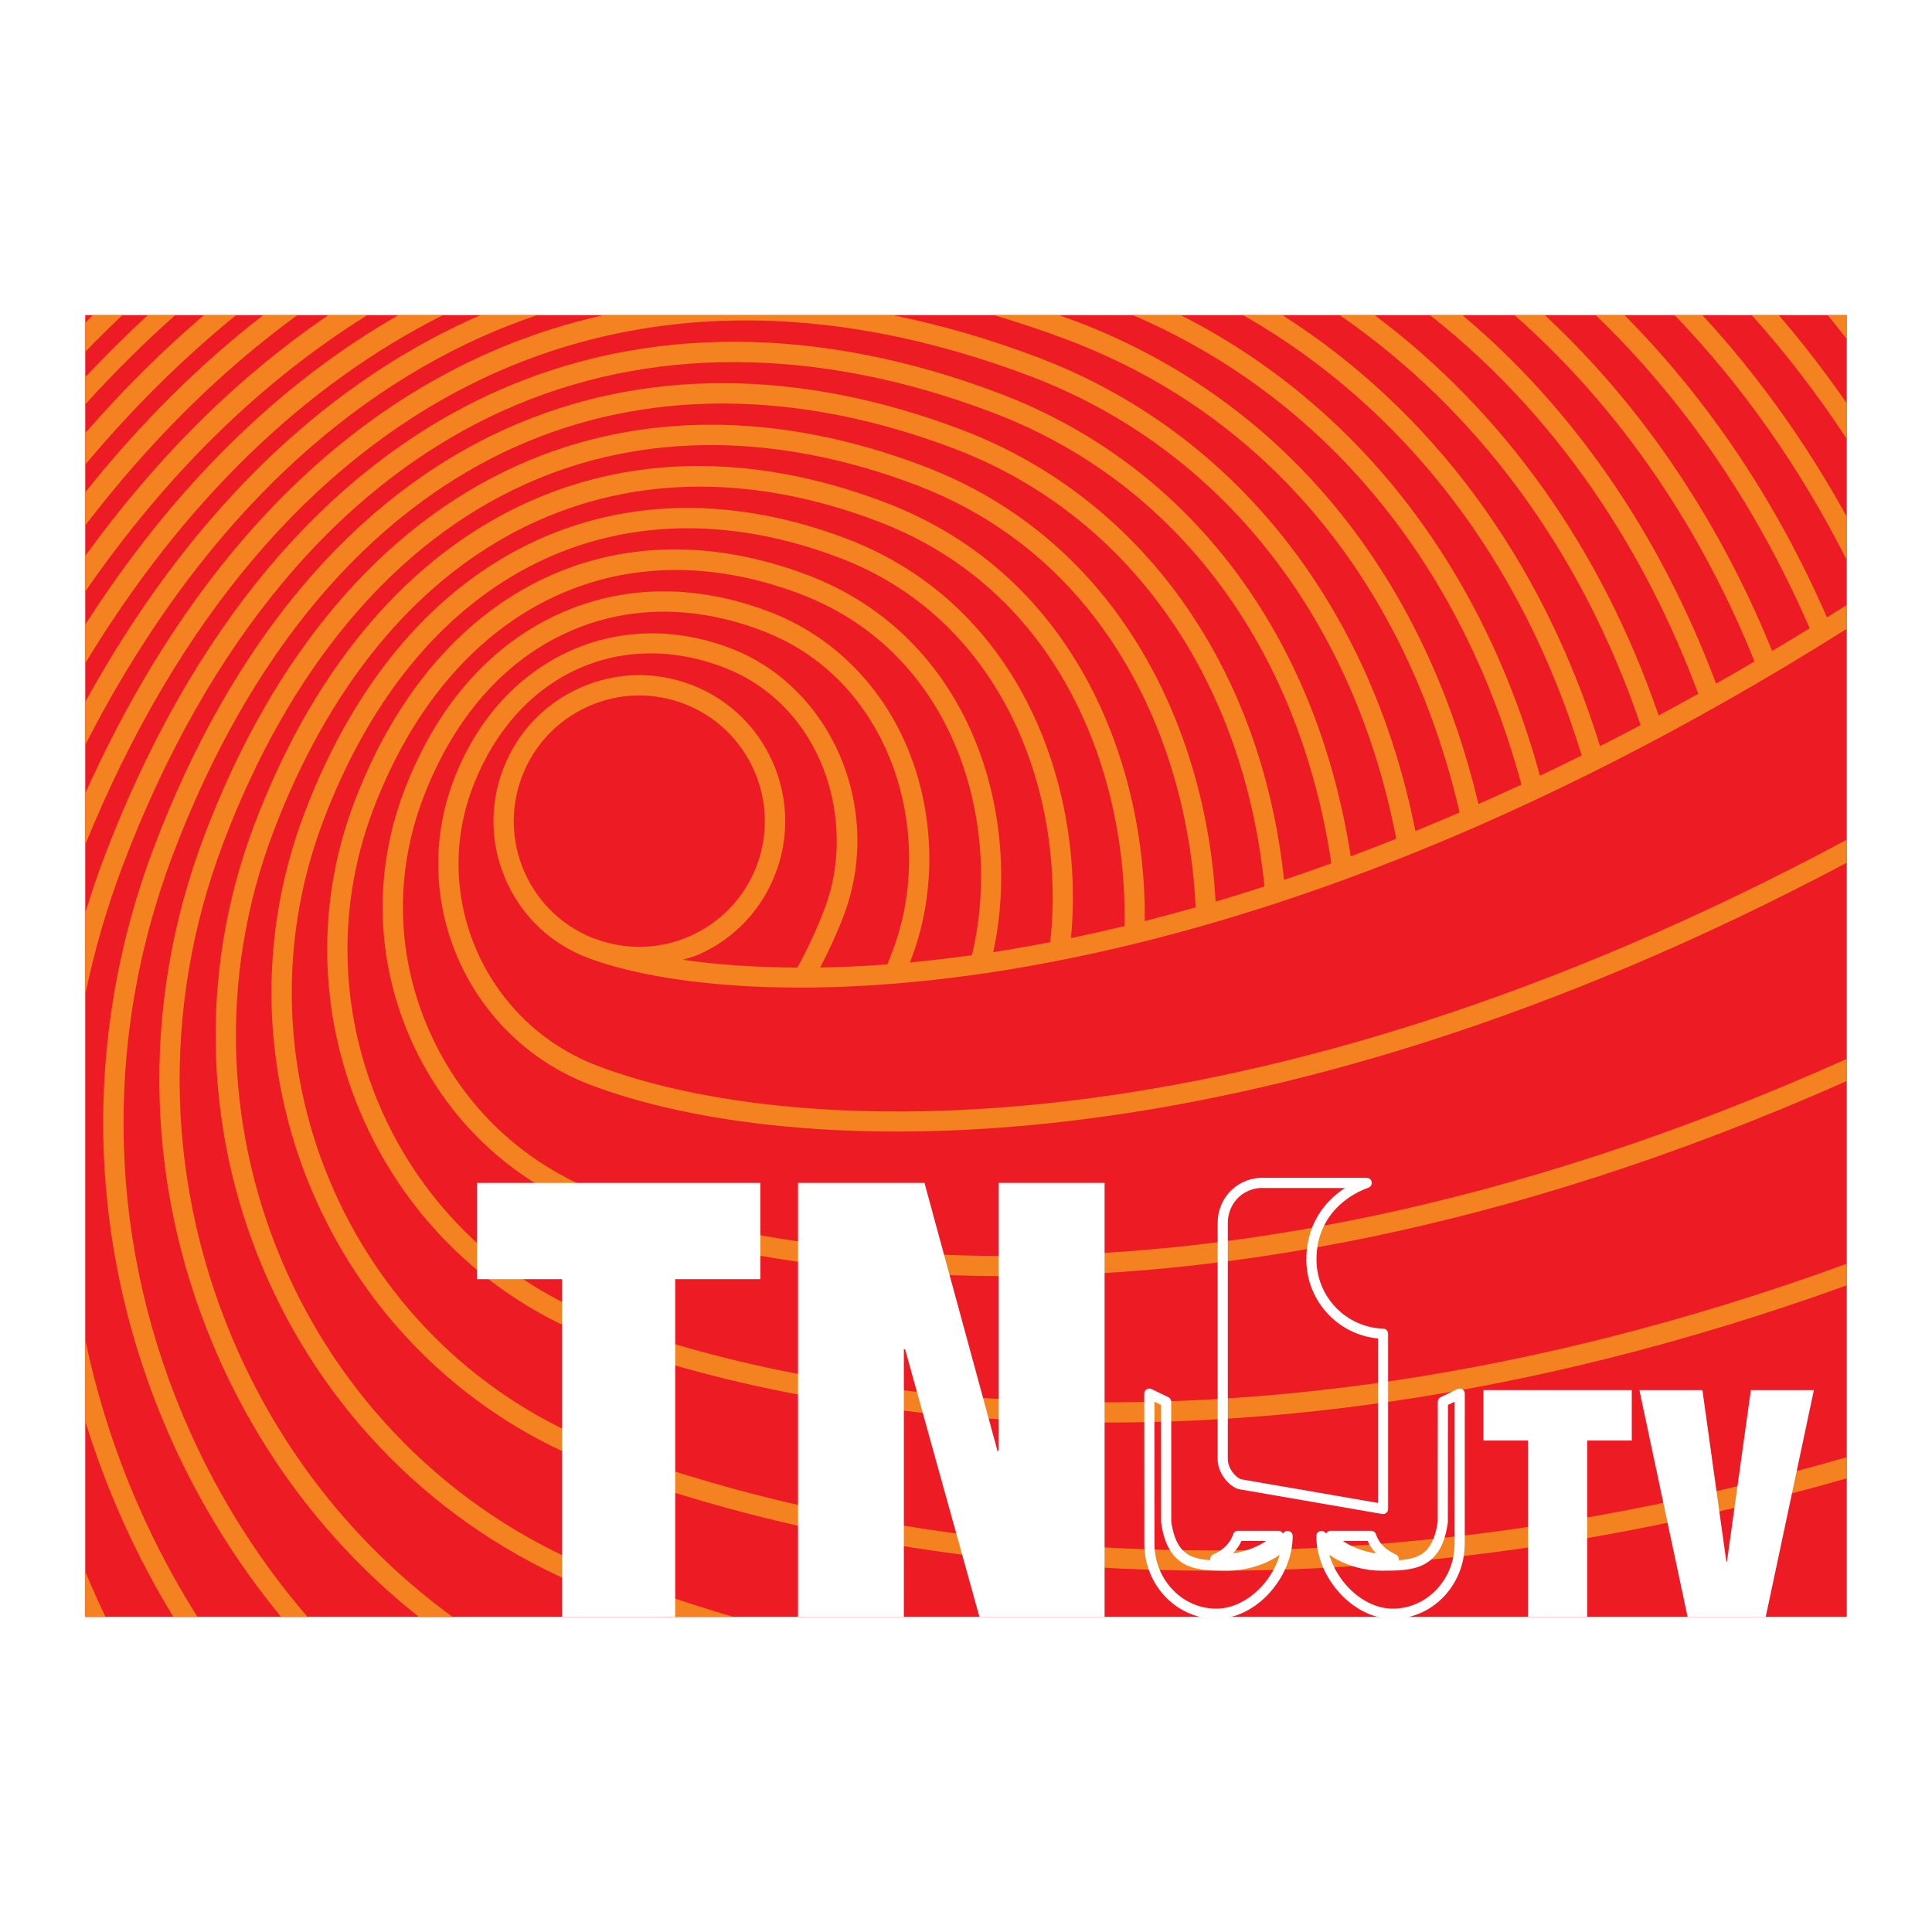 <?xml version="1.0" encoding="utf-8"?>
<!-- Generator: Adobe Illustrator 13.0.0, SVG Export Plug-In . SVG Version: 6.00 Build 14948)  -->
<!DOCTYPE svg PUBLIC "-//W3C//DTD SVG 1.0//EN" "http://www.w3.org/TR/2001/REC-SVG-20010904/DTD/svg10.dtd">
<svg version="1.0" id="Layer_1" xmlns="http://www.w3.org/2000/svg" xmlns:xlink="http://www.w3.org/1999/xlink" x="0px" y="0px"
	 width="192.756px" height="192.756px" viewBox="0 0 192.756 192.756" enable-background="new 0 0 192.756 192.756"
	 xml:space="preserve">
<g>
	<polygon fill-rule="evenodd" clip-rule="evenodd" fill="#FFFFFF" points="0,0 192.756,0 192.756,192.756 0,192.756 0,0 	"/>
	<polygon fill-rule="evenodd" clip-rule="evenodd" fill="#ED1C24" points="184.252,161.318 8.504,161.318 8.504,31.438 
		184.252,31.438 184.252,161.318 	"/>
	<path fill-rule="evenodd" clip-rule="evenodd" fill="#F58220" d="M8.504,35.1c1.223-1.252,2.456-2.481,3.712-3.662H9.265
		c-0.259,0.251-0.504,0.532-0.761,0.787V35.1L8.504,35.1z"/>
	<path fill-rule="evenodd" clip-rule="evenodd" fill="#F58220" d="M8.504,141.793c2.102,6.826,5.048,13.387,8.794,19.525h2.399
		c-5.371-8.51-9.148-17.883-11.193-27.672V141.793L8.504,141.793z"/>
	<path fill-rule="evenodd" clip-rule="evenodd" fill="#F58220" d="M8.504,79.163v5.104c18.288-44.832,53.345-62.297,94.358-46.707
		c18.934,7.199,32.168,23.988,36.442,46.119c-1.529,0.61-3.047,1.201-4.543,1.76c-3.439-22.2-16.139-39.006-34.985-46.167
		c-18.004-6.843-35.422-6.902-50.372-0.168c-16.891,7.608-30.394,23.699-39.05,46.536c-0.688,1.813-1.29,3.64-1.851,5.472v8.119
		c0.9-4.326,2.135-8.628,3.744-12.873c8.46-22.322,21.595-38.023,37.986-45.405c14.449-6.509,31.333-6.434,48.823,0.213
		c18.258,6.939,30.537,23.319,33.772,44.974c-1.593,0.578-3.166,1.127-4.717,1.648c-2.28-21.349-14.214-38.09-32.152-44.908
		c-16.211-6.163-31.929-6.201-45.454-0.109c-15.239,6.863-27.389,21.296-35.136,41.738c-7.328,19.334-6.7,40.369,1.77,59.229
		c2.879,6.412,6.566,12.299,10.913,17.582h2.628c-4.708-5.469-8.656-11.645-11.695-18.412c-8.249-18.367-8.859-38.852-1.723-57.679
		c7.551-19.93,19.335-33.972,34.073-40.61c13.024-5.867,28.207-5.813,43.904,0.155c17.333,6.588,28.833,22.884,30.914,43.669
		c-1.647,0.534-3.272,1.041-4.873,1.513c-0.861-16.186-8.9-35.763-29.143-43.457c-14.423-5.483-28.441-5.499-40.543-0.048
		c-13.582,6.117-24.375,18.89-31.214,36.936c-6.478,17.09-5.921,35.686,1.565,52.362c4.562,10.158,11.376,18.854,19.855,25.572
		h3.354c-9.205-6.713-16.567-15.723-21.364-26.404c-7.265-16.18-7.805-34.225-1.517-50.811c6.642-17.533,17.069-29.916,30.15-35.806
		c11.602-5.227,25.085-5.193,38.995,0.093c19.527,7.422,27.175,26.506,27.871,42.136c-1.723,0.49-3.416,0.942-5.08,1.363
		c0.182-14.937-6.419-34.361-25.904-41.769C60.95,39.721,36.837,52.04,25.379,82.269c-11.618,30.655,3.833,65.063,34.447,76.7
		c2.033,0.771,4.248,1.561,6.603,2.35h6.742c-4.722-1.398-8.953-2.848-12.625-4.244c-29.571-11.24-44.498-44.475-33.273-74.088
		c11.016-29.06,34.126-40.927,60.316-30.973c18.741,7.124,24.936,26.047,24.597,40.386c-1.818,0.437-3.596,0.833-5.337,1.193
		c1.42-14.796-4.861-33.184-22.386-39.844C73.62,49.627,63,49.652,53.746,53.819C43.478,58.443,35.39,67.898,30.364,81.158
		c-9.863,26.025,3.258,55.236,29.249,65.117c18.199,6.918,63.058,18.914,124.64,1.219v-2.113c-61.288,17.764-105.87,5.863-123.921-1
		c-24.949-9.484-37.542-37.521-28.074-62.504c4.831-12.747,12.55-21.809,22.319-26.208c8.754-3.943,18.839-3.951,29.167-0.025
		c16.766,6.372,22.617,24.216,21.036,38.357c-1.938,0.374-3.842,0.715-5.683,1c2.988-13.935-2.335-31.474-18.493-37.617
		c-19.469-7.402-37.236,1.496-45.263,22.668c-8.107,21.398,2.679,45.414,24.043,53.537c13.88,5.275,59.454,18.27,124.869-5.35
		v-2.154c-65.125,23.727-110.398,10.838-124.15,5.609c-20.323-7.727-30.584-30.568-22.87-50.923
		c7.591-20.023,24.332-28.46,42.651-21.495c15.376,5.845,20.239,22.821,17.085,36.025c-2.136,0.297-4.203,0.538-6.192,0.723
		l0.176-0.457c2.581-6.808,2.319-14.881-0.697-21.599c-2.727-6.07-7.53-10.667-13.524-12.945c-7.261-2.76-14.486-2.693-20.898,0.195
		c-6.949,3.129-12.319,9.261-15.529,17.734c-3.079,8.123-2.814,16.96,0.744,24.886c3.559,7.924,9.984,13.986,18.095,17.068
		c9.596,3.648,55.623,17.791,125.11-13.053v-2.207c-69.209,31.004-114.897,16.975-124.391,13.365
		c-7.607-2.891-13.633-8.574-16.968-16.006c-3.337-7.431-3.585-15.719-0.697-23.335c3.015-7.959,8.018-13.702,14.466-16.605
		c5.912-2.663,12.602-2.715,19.35-0.149c7.038,2.675,10.628,7.939,12.398,11.883c2.802,6.239,3.047,13.733,0.652,20.047
		l-0.526,1.371c-2.347,0.176-4.585,0.278-6.708,0.314c0.84-1.616,1.638-3.33,2.35-5.198c4.015-10.595-1.172-22.807-11.327-26.668
		c-11.448-4.35-23.054,1.198-27.601,13.192c-4.6,12.14,1.518,25.765,13.64,30.373c19.918,7.572,65.875,9.434,125.363-22.157v-2.294
		c-59.284,31.784-104.951,30.045-124.644,22.559c-11.079-4.213-16.672-16.667-12.465-27.762
		c4.195-11.072,14.471-16.012,24.988-12.017c10.077,3.832,13.384,15.531,10.153,24.055c-0.818,2.158-1.743,4.137-2.734,5.924
		c-4.343-0.022-8.18-0.311-11.43-0.784c0.545-0.172,1.103-0.299,1.634-0.537c3.541-1.593,6.251-4.473,7.631-8.112
		c0.636-1.682,0.954-3.433,0.954-5.179c0-2.032-0.428-4.058-1.287-5.966c-1.592-3.55-4.469-6.265-8.103-7.646
		c-3.633-1.383-7.587-1.264-11.131,0.333c-3.544,1.597-6.257,4.48-7.637,8.12c-1.379,3.636-1.26,7.594,0.333,11.143
		c1.593,3.549,4.474,6.266,8.107,7.647c14.325,5.445,61.235,7.72,125.63-32.822v-2.377c-0.658,0.412-1.317,0.833-1.977,1.244
		c-5.099-11.683-11.916-21.794-20.206-30.164h-2.865c8.84,8.525,16.044,19.016,21.343,31.249c-1.256,0.774-2.499,1.519-3.742,2.261
		c-4.268-10.506-11.296-22.906-22.682-33.51h-3.021c12.219,10.777,19.582,23.723,23.946,34.559c-1.288,0.757-2.563,1.49-3.836,2.214
		c-4.365-11.638-12.025-25.583-25.312-36.772h-3.23c14.279,11.261,22.311,25.802,26.763,37.781c-1.326,0.742-2.642,1.46-3.95,2.165
		c-5.731-16.685-15.515-30.354-28.347-39.945h-3.478c13.71,9.456,24.108,23.513,30.022,40.912c-1.359,0.719-2.707,1.415-4.046,2.095
		c-5.802-18.699-16.822-33.533-31.692-43.007h-3.916c15.99,9.137,27.796,24.379,33.78,43.934c-1.401,0.697-2.786,1.367-4.165,2.024
		c-5.779-21.019-18.357-37.067-35.841-45.958h-4.785c19.086,8.188,32.782,24.693,38.776,46.839
		c-1.446,0.674-2.871,1.314-4.289,1.944c-5.543-23.32-19.74-40.404-40.129-48.155c-0.587-0.224-1.172-0.417-1.757-0.628h-6.465
		c2.487,0.731,4.989,1.566,7.503,2.522c19.851,7.546,33.653,24.262,38.971,47.101c-1.49,0.645-2.956,1.253-4.414,1.851
		c-4.491-22.646-18.137-39.833-37.629-47.246c-4.944-1.88-9.799-3.27-14.556-4.228H60.232C38.48,36.273,20.439,52.61,8.504,79.163
		L8.504,79.163z M59.347,93.65l-0.006,0.014c-3.13-1.19-5.609-3.528-6.982-6.585c-0.737-1.644-1.106-3.389-1.106-5.138
		c0-1.501,0.272-3.007,0.822-4.454c1.187-3.134,3.521-5.616,6.573-6.991c3.053-1.374,6.455-1.476,9.583-0.288
		c6.455,2.455,9.713,9.712,7.261,16.179C73.043,92.845,65.802,96.103,59.347,93.65L59.347,93.65z"/>
	<path fill-rule="evenodd" clip-rule="evenodd" fill="#F58220" d="M8.504,161.318h2.023c-0.719-1.49-1.387-2.998-2.023-4.52V161.318
		L8.504,161.318z"/>
	<path fill-rule="evenodd" clip-rule="evenodd" fill="#F58220" d="M184.252,51.555c-4.092-7.436-8.919-14.163-14.413-20.117h-2.759
		c6.751,7.027,12.513,15.212,17.172,24.438V51.555L184.252,51.555z"/>
	<path fill-rule="evenodd" clip-rule="evenodd" fill="#F58220" d="M184.252,31.438h-1.919c0.66,0.776,1.278,1.594,1.919,2.391
		V31.438L184.252,31.438z"/>
	<path fill-rule="evenodd" clip-rule="evenodd" fill="#F58220" d="M184.252,40.231c-2.142-3.062-4.385-6.02-6.795-8.793h-2.693
		c3.437,3.815,6.59,7.948,9.488,12.344V40.231L184.252,40.231z"/>
	<path fill-rule="evenodd" clip-rule="evenodd" fill="#F58220" d="M8.504,37.633v2.712c2.896-3.195,5.892-6.165,8.984-8.907h-2.731
		C12.623,33.397,10.541,35.467,8.504,37.633L8.504,37.633z"/>
	<path fill-rule="evenodd" clip-rule="evenodd" fill="#F58220" d="M8.504,62.322v3.852c9.725-16.064,21.821-27.752,35.685-34.735
		h-4.43C27.829,38.267,17.28,48.636,8.504,62.322L8.504,62.322z"/>
	<path fill-rule="evenodd" clip-rule="evenodd" fill="#F58220" d="M8.504,70.039v4.276c10-19.539,23.47-33.471,39.496-40.688
		c1.832-0.825,3.703-1.542,5.598-2.189h-5.611c-0.271,0.118-0.548,0.22-0.816,0.341C31.662,38.763,18.517,51.847,8.504,70.039
		L8.504,70.039z"/>
	<path fill-rule="evenodd" clip-rule="evenodd" fill="#F58220" d="M8.504,55.462v3.552C16.649,47.226,26.12,37.99,36.655,31.438
		h-3.88C23.83,37.513,15.688,45.552,8.504,55.462L8.504,55.462z"/>
	<path fill-rule="evenodd" clip-rule="evenodd" fill="#F58220" d="M8.504,43.212v3.145c4.712-5.621,9.741-10.607,15.057-14.919
		h-3.203C16.223,34.961,12.267,38.893,8.504,43.212L8.504,43.212z"/>
	<path fill-rule="evenodd" clip-rule="evenodd" fill="#F58220" d="M8.504,49.113v3.307c6.397-8.354,13.479-15.385,21.168-20.982
		h-3.406C19.9,36.369,13.965,42.281,8.504,49.113L8.504,49.113z"/>
	
		<path fill="none" stroke="#FFFFFF" stroke-width="1.013" stroke-linecap="round" stroke-linejoin="round" stroke-miterlimit="2.613" d="
		M122.492,156.201c-3.057,0-5.534-0.016-6.143-4.352 M116.35,151.85l-0.004-11.996l-1.678-0.812l0.006,14.971 M114.674,154.012
		c0.004,3.863,2.989,6.99,6.678,6.99c3.691,0,7.113-3.896,7.113-7.756c0,1.211-2.917,2.955-5.973,2.955 M143.947,151.85
		c-0.601,4.336-3.078,4.352-6.135,4.352s-5.974-1.744-5.974-2.955c0,3.859,3.423,7.756,7.113,7.756c3.687,0,6.675-3.127,6.679-6.99
		 M145.631,154.012l0.004-14.971l-1.68,0.812l-0.008,11.996 M123.65,148.07l14.334,2.48v-17.486 M137.984,133.064
		c-3.97-0.129-7.145-3.398-7.145-7.408c0-4.068,2.644-6.609,5.515-7.637 M136.354,118.02h-10.099 M126.256,118.02
		c-2.355-0.154-4.264,1.635-4.264,3.99 M121.992,122.01v23.58 M121.992,145.59c0,0.99,0.747,2.104,1.658,2.48 M125.545,154.756
		c0.962-0.438,1.698-0.996,2.008-1.518 M127.553,153.238h-4.051 M123.502,153.238c-0.183,0.592-0.712,1.619-2.254,2.312
		c0.211,0.01,0.424,0.02,0.642,0.02c1.219,0,2.519-0.293,3.655-0.814 M136.803,153.238h-4.051 M132.752,153.238
		c0.311,0.521,1.043,1.08,2.01,1.518c1.132,0.521,2.437,0.814,3.657,0.814c0.214,0,0.421-0.01,0.636-0.02
		c-1.541-0.693-2.072-1.721-2.252-2.312"/>
	<polygon fill-rule="evenodd" clip-rule="evenodd" fill="#FFFFFF" points="47.585,127.621 56.079,127.621 56.079,161.318 
		67.365,161.318 67.365,127.621 75.859,127.621 75.859,118.02 47.585,118.02 47.585,127.621 	"/>
	<polygon fill-rule="evenodd" clip-rule="evenodd" fill="#FFFFFF" points="99.642,144.758 99.52,144.758 92.236,118.02 
		79.619,118.02 79.619,161.318 90.178,161.318 90.178,134.611 90.3,134.611 97.719,161.318 110.204,161.318 110.204,118.02 
		99.642,118.02 99.642,144.758 	"/>
	<polygon fill-rule="evenodd" clip-rule="evenodd" fill="#FFFFFF" points="148.002,143.723 152.443,143.723 152.443,161.318 
		158.355,161.318 158.355,143.723 162.801,143.723 162.801,138.691 148.002,138.691 148.002,143.723 	"/>
	<polygon fill-rule="evenodd" clip-rule="evenodd" fill="#FFFFFF" points="174.683,138.691 172.296,155.809 172.237,155.809 
		169.85,138.691 163.563,138.691 168.368,161.318 176.167,161.318 180.972,138.691 174.683,138.691 	"/>
</g>
</svg>
